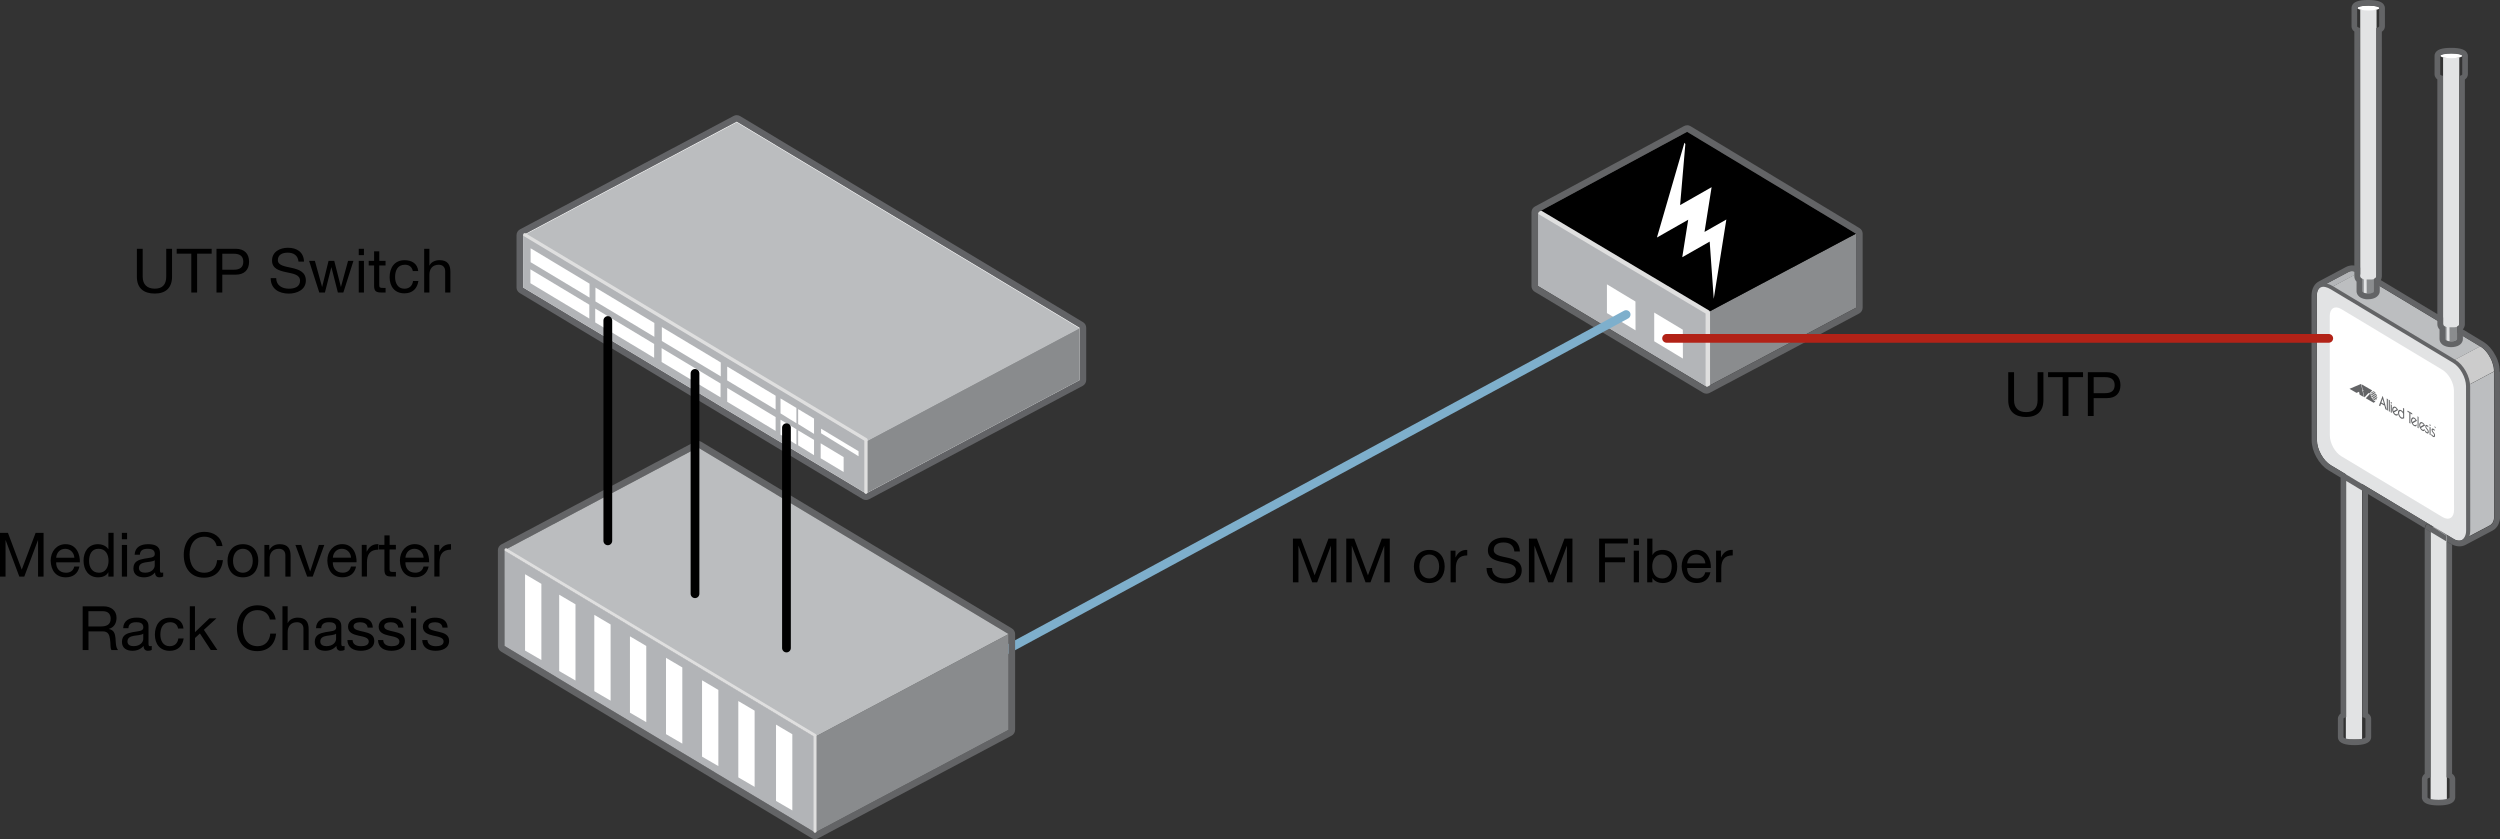 <?xml version="1.0" encoding="UTF-8"?>
<svg xmlns="http://www.w3.org/2000/svg" id="media-converters" class="w-auto h-auto" viewBox="0 0 571.51 191.82">
  <rect x="0" y="0" width="571.51" height="191.82" fill="#333333" stroke="none"/>
  <polygon points="390.11 71.57 390.11 88.49 351.59 65.38 351.59 48.51 390.11 71.57" style="fill:#b3b5b8;"></polygon>
  <polygon points="390.11 71.57 424.29 53.42 424.3 70.34 390.11 88.49 390.11 71.57" style="fill:#8a8c8e;"></polygon>
  <polygon points="351.59 48.51 385.67 30.13 424.29 53.42 390.11 71.57 351.59 48.51"></polygon>
  <path d="m390.41,88.49c-.28,0-.5-.22-.5-.5v-16.31l-38-22.61c-.24-.14-.32-.45-.17-.69.14-.24.45-.32.69-.17l38.25,22.76c.15.09.24.25.24.43v16.6c0,.28-.22.5-.5.5Z" style="fill:#dfdfdf;"></path>
  <path d="m384.72,81.97l-6.56-3.95v-6.57s6.54,3.93,6.54,3.93l.02,6.58Zm-10.85-13.04l-6.52-3.93v6.57s6.54,3.95,6.54,3.95l-.02-6.58Zm11.2-36.3l-6.29,21.67,7.15-4.07-1.36,8.57,6.27-3.57.93,13.08,2.88-18.13-4.99,2.84,1.62-10.23-7.2,4.1,1.2-13.96-.21-.3Z" style="fill:#fff;"></path>
  <path d="m385.67,30.13l38.63,23.3v16.92s-34.18,18.15-34.18,18.15l-38.52-23.1v-16.87l34.08-18.39m0-1.5c-.24,0-.49.06-.71.18l-34.08,18.39c-.49.26-.79.77-.79,1.32v16.87c0,.53.28,1.02.73,1.29l38.52,23.1c.24.14.5.21.77.21.24,0,.48-.06.7-.18l34.19-18.15c.49-.26.8-.77.8-1.33v-16.92c0-.53-.28-1.01-.73-1.28l-38.63-23.3c-.24-.14-.51-.22-.77-.22h0Z" style="fill:#636466;"></path>
  <path d="m217.46,156.4c-.36,0-.7-.19-.88-.52-.26-.49-.08-1.09.4-1.36l154.28-83.49c.49-.26,1.09-.08,1.36.4.26.49.08,1.09-.4,1.36l-154.28,83.49c-.15.08-.31.12-.47.12Z" style="fill:#7eafcc;"></path>
  <path d="m159.56,102.29l71,42.66v21.89s-44.23,23.48-44.23,23.48l-71-42.66v-21.89s44.23-23.48,44.23-23.48m0-1.5c-.24,0-.48.06-.7.18l-44.24,23.48c-.49.26-.8.77-.8,1.33v21.89c0,.53.28,1.01.73,1.29l71,42.66c.24.14.5.21.77.21.24,0,.48-.06.7-.18l44.24-23.48c.49-.26.8-.77.8-1.33v-21.89c0-.53-.28-1.01-.74-1.29l-71-42.66c-.24-.14-.5-.21-.77-.21h0Z" style="fill:#636466;"></path>
  <polygon points="186.32 168.43 230.56 144.95 230.56 166.84 186.33 190.32 186.32 168.43" style="fill:#898b8d;"></polygon>
  <polygon points="115.32 125.77 159.56 102.29 230.56 144.95 186.32 168.43 115.32 125.77" style="fill:#bbbdbf;"></polygon>
  <polygon points="186.32 168.43 186.33 190.32 115.33 147.66 115.32 125.77 186.32 168.43" style="fill:#b2b4b7;"></polygon>
  <path d="m155.98,170l-3.73-2.17v-17.45l3.73,2.2v17.42Zm8.24-12.28l-3.73-2.2v17.45l3.73,2.17v-17.42Zm8.29,4.74l-3.73-2.2v17.45l3.73,2.17v-17.42Zm8.62,5.39l-3.73-2.2v17.45l3.73,2.17v-17.42Zm-57.37-34.38l-3.73-2.2v17.45l3.73,2.17v-17.42Zm7.8,4.68l-3.73-2.2v17.45l3.73,2.17v-17.42Zm8.03,4.61l-3.73-2.2v17.45l3.73,2.17v-17.42Zm8.15,4.91l-3.73-2.2v17.45l3.73,2.17v-17.42Z" style="fill:#fff;"></path>
  <path d="m186.32,190.38c-.19,0-.34-.15-.34-.34v-21.72l-70.48-42.35c-.16-.1-.21-.3-.12-.47.1-.16.31-.21.47-.12l70.64,42.45c.1.06.17.17.17.29v21.91c0,.19-.15.34-.34.34Z" style="fill:#dfdfdf;"></path>
  <path d="m561.97,83.54s0,.01.01.02c.19.21.36.43.53.66,0,0,0,0,0,.01.08.12.15.24.23.36.11.17.22.35.31.53.11.21.22.42.31.64,0,0,0,0,0,0,.11.27.21.54.29.81,0,0,0,.01,0,.02.08.27.14.54.18.81,0,0,0,.01,0,.02.04.27.06.54.06.8l6.23-3.31s0-.05,0-.08c0-.05,0-.11,0-.16,0-.05,0-.11-.01-.16,0-.05,0-.11-.02-.16,0-.05-.01-.11-.02-.16,0-.03,0-.05-.01-.08,0,0,0-.01,0-.02,0-.02,0-.05-.01-.07,0-.06-.02-.11-.03-.17-.01-.06-.02-.11-.04-.17-.01-.06-.03-.11-.04-.17-.01-.06-.03-.11-.05-.17,0-.02-.01-.04-.02-.06,0,0,0-.01,0-.02,0-.03-.02-.06-.03-.09-.02-.05-.03-.11-.05-.16-.02-.05-.03-.1-.05-.15-.02-.05-.04-.1-.05-.15-.02-.05-.04-.1-.06-.15-.02-.04-.03-.08-.05-.12,0,0,0,0,0,0,0,0,0-.01,0-.02-.02-.05-.04-.1-.06-.15-.03-.06-.05-.11-.08-.17-.03-.06-.06-.12-.09-.19-.02-.04-.05-.08-.07-.12-.1-.18-.2-.36-.31-.53-.05-.07-.08-.15-.13-.23-.03-.05-.06-.09-.1-.14,0,0,0,0,0-.01,0,0-.01-.02-.02-.02-.04-.05-.08-.11-.12-.16-.04-.05-.07-.1-.11-.14-.04-.05-.08-.09-.11-.14-.04-.05-.08-.09-.12-.14-.02-.02-.04-.04-.05-.06,0,0,0-.01-.01-.02-.02-.02-.04-.04-.06-.06-.04-.05-.09-.09-.13-.14-.05-.05-.09-.09-.14-.14-.05-.04-.09-.09-.14-.13-.04-.04-.08-.07-.12-.11,0,0,0,0,0,0,0,0,0,0-.01-.01-.05-.04-.09-.08-.14-.11-.04-.04-.09-.07-.14-.1-.04-.03-.09-.06-.14-.1-.04-.03-.09-.06-.13-.09-.03-.02-.06-.03-.08-.05l-6.23,3.31c.22.13.43.29.64.46,0,0,0,0,0,0,.2.17.4.36.59.57Z" style="fill:#ccc;"></path>
  <path d="m539,62.39s-.09-.05-.14-.08c-.04-.02-.09-.04-.13-.06-.04-.03-.09-.04-.13-.06-.04-.03-.09-.04-.13-.05-.04-.03-.08-.03-.12-.05-.04-.02-.09-.03-.14-.03-.04-.03-.09-.03-.13-.03-.05-.02-.09-.03-.14-.03-.05,0-.09-.02-.15-.02-.05,0-.1,0-.15,0-.05,0-.11,0-.16,0l-.18.03c-.05,0-.09.02-.13.03-.03,0-.07.02-.1.03,0,0-.03,0-.03.02-.06.02-.12.04-.18.08l-6.13,3.26-.1.05c.06-.03.12-.06.18-.08.04-.02.09-.03.14-.04.03-.02.08-.03.13-.03.06-.02.12-.03.18-.03h0c.05,0,.1,0,.15,0,.07,0,.14,0,.21.02.03,0,.06,0,.09.02.04,0,.09,0,.14.03.04,0,.09.02.13.03.04.02.09.03.14.04.04.02.09.03.13.05.04,0,.09.03.13.05.04.02.08.03.12.06,0,0,.02,0,.03.02.07.03.14.06.21.11t.02,0s.03.02.05.03l6.23-3.31s-.03-.02-.04-.03Z" style="fill:#b3b5b8;"></path>
  <path d="m532.81,65.72l6.23-3.31,27.93,16.78-6.23,3.31-27.93-16.78Zm37.34,19.21l-6.23,3.31.03,32.98c0,.27-.03.52-.07.75v.02c-.05.22-.11.43-.2.61t0,0c-.07.15-.15.27-.26.39-.03.04-.06.09-.09.12-.11.11-.24.21-.38.29l6.23-3.31c.14-.07.27-.18.38-.29.03-.03.07-.08.09-.12.04-.05.09-.09.13-.15.05-.07.09-.15.13-.22v-.02s0,0,0,0c.03-.05.05-.11.07-.16.03-.06.04-.12.06-.18.02-.05.03-.11.04-.17,0-.03.02-.06.03-.09v-.02s0-.03,0-.04c0-.05.02-.1.03-.16,0-.05.02-.1.02-.15,0-.05,0-.1,0-.15,0-.05,0-.1,0-.16v-.08l-.03-32.98Z" style="fill:#bcbec0;"></path>
  <path d="m542.76,62.38v4.19s0,.03,0,.04c-.05.29-.63.52-1.35.52s-1.3-.23-1.35-.52c0-.02,0-.03,0-.04v-4.19h2.71Zm16.23,10.91v4.19s0,.03,0,.04c.05.29.64.52,1.35.52s1.3-.23,1.35-.52c0-.02,0-.03,0-.04v-4.19h-2.71Z" style="fill:#8a8c8e;"></path>
  <path d="m541.03,63.87v-.89c-.31-.05-.51-.12-.67-.23v4.17c.21.14.38.15.68.21l-.02-3.26Zm-1.47-61.68v60.96c0,.3.27.56.67.68.04,0,.09.03.14.03.08.02.17.03.27.03h1.57c.59,0,1.08-.32,1.08-.73V2.19h-3.71Zm20.41,72.6v-.89c-.31-.05-.51-.12-.68-.23v4.17c.22.14.39.15.69.2l-.02-3.25Zm-1.47-61.68v60.96c0,.3.27.56.67.68.04,0,.09.02.13.03.09.02.17.03.27.03h1.56c.59,0,1.07-.32,1.07-.73V13.1h-3.7Z" style="fill:#e2e3e4;"></path>
  <path d="m563.94,121.22c0,2.11-1.42,2.98-3.17,1.92l-1.41-.85v60.71h-3.71v-61.85c0-.32.28-.58.68-.69l-16.35-9.83v58.42s-3.71,0-3.71,0v-60.64l-3.42-2.05c-1.75-1.05-3.18-3.63-3.18-5.74l-.03-32.98c0-2.11,1.42-2.97,3.18-1.92l27.93,16.78c1.75,1.06,3.17,3.63,3.17,5.74l.03,32.98Z" style="fill:#e2e3e4;"></path>
  <path d="m558.35,84.55c1.45.87,2.63,3,2.63,4.75l.02,27.31c0,1.75-1.18,2.46-2.63,1.59l-23.13-13.9c-1.45-.87-2.63-3-2.63-4.75l-.02-27.31c0-1.75,1.18-2.46,2.63-1.59l23.13,13.9ZM541.45,1.28c-1.39,0-2.52.25-2.52.56s1.13.56,2.52.56,2.52-.25,2.52-.56-1.13-.56-2.52-.56Zm18.94,10.91c-1.39,0-2.52.25-2.52.56s1.13.56,2.52.56,2.52-.25,2.52-.56-1.13-.56-2.52-.56Z" style="fill:#fff;"></path>
  <path d="m541.92,163.75c-.13-.3-.34-.52-.58-.68v-51.41l-1.28-.81v53.08c.39.09.65.21.69.34,0,.02,0,.03,0,.04v4.19h0c-.03.3-1.15.55-2.51.55s-2.48-.25-2.51-.55h0v-4.19s0-.03,0-.04c.04-.13.27-.24.63-.33v-53.97s0-1.45,0-1.45l-1.28-.81v55.41c-.21.15-.39.36-.51.64-.09.18-.12.37-.12.56v4.19c0,.19.04.37.11.53.35.87,1.57,1.3,3.69,1.3s3.45-.46,3.74-1.41c.04-.13.07-.27.07-.42v-4.19c0-.2-.04-.38-.12-.56Zm-2.18-75.96l-2.59,1.09,1.59.92.6-.26.13.68.91.52-.63-2.94Zm.17.09l.25,1.2.22.13-.15.16.31,1.46.93-1,.19.11.64-.68-2.39-1.38Zm2.32,3.16c-.22-.38-.34-.8-.29-1.13l-1.04,1.12,1.8,1.03.33-.37c-.26.03-.56-.27-.8-.66Zm.54-1.5c-.15-.09-.29-.1-.4-.05l.8.46c-.12-.18-.26-.32-.4-.41Zm-.42,1.42c.12.2.27.35.42.44.16.09.31.1.42.04l-.84-.49Zm-.21-.55c.02.09.04.16.07.25l1.13.65s.05-.1.07-.16l-1.27-.74Zm1.3.34l-1.34-.78v.2l1.35.78v-.09s0-.07,0-.1Zm-.11-.49l-1.11-.65c-.03.05-.06.1-.08.16l1.27.73c-.02-.08-.04-.16-.08-.24Zm2.29,3.41c-.03-.05-.04-.09-.07-.18l-.84-2.96-.79,2.09s-.03.04-.04.05l.29.17s-.02-.05-.02-.08c0,0,0-.03.02-.07l.17-.46.15.09.19.1.47.27.17.66c0,.05.03.09.03.1,0,.03-.02.03-.03.04l.3.17Zm-.95-1.49l-.2-.12-.08-.04.32-.9.34,1.28-.39-.22Zm.97,1.5l.27.16s-.04-.1-.04-.17v-2.42s-.23-.13-.23-.13c.03.05.04.12.04.19v2.15c0,.14,0,.22-.04.22Zm.73.42s-.05-.09-.05-.17v-2.42s-.23-.13-.23-.13c.04.05.04.12.04.19v2.15c0,.14,0,.22-.03.23l.27.15Zm.45.27s-.05-.1-.05-.18v-1.62s-.23-.13-.23-.13c.04.05.04.12.04.19v1.34c0,.15,0,.23-.04.23l.28.16Zm-.15-2.45c-.06-.04-.11,0-.11.09,0,.09.05.19.12.22.06.04.11,0,.11-.09,0-.09-.05-.19-.12-.22Zm9.02,7.56s-.04-.09-.05-.17v-1.62l-.23-.13c.04.05.04.11.04.18v1.35c0,.14,0,.22-.03.23l.27.15Zm-.15-2.45c-.07-.03-.12,0-.12.09,0,.09.06.2.12.23.06.03.12,0,.12-.09,0-.09-.06-.19-.12-.23Zm-5.94-1.52v-2.11s-.24-.13-.24-.13c.03.06.04.1.04.15v.88s0,0,0,0c-.1-.27-.26-.41-.44-.51-.38-.22-.72-.03-.72.51s.31,1.13.7,1.36c.23.13.34.04.52,0,.05-.02.1-.03.15-.02-.02-.03-.02-.08-.03-.14Zm-.19-.11c-.09.02-.22.15-.46,0-.27-.16-.51-.61-.51-.98s.2-.59.49-.42c.26.15.35.3.49.56v.83Zm1-1.52v.32s.06-.03.12,0l.29.17v2.2c0,.05,0,.09-.02.11l.26.15s-.03-.09-.03-.14v-2.2l.29.17c.05.03.09.06.12.14v-.32l-1.03-.59Zm2.53,4.03s-.05-.1-.05-.17v-2.42s-.23-.13-.23-.13c.03.05.04.11.04.18v2.16c0,.14,0,.22-.04.22l.28.16Zm1.72-.36c0-.17.09-.17.21-.11.09.05.17.15.24.27v-.37s-.04,0-.06,0c-.04-.02-.13-.1-.21-.15-.21-.12-.37-.03-.37.26,0,.63.56.71.56,1.21,0,.22-.13.2-.27.12-.13-.08-.25-.23-.34-.41v.43s.03,0,.04,0h.02s.06.06.12.1c.05.05.12.11.21.16.23.13.41,0,.41-.31,0-.67-.56-.79-.57-1.19Zm1.45.83c0-.17.09-.17.21-.1.09.04.17.15.23.26v-.37s-.03,0-.05,0c-.05-.03-.13-.11-.21-.15-.21-.12-.37-.03-.37.26,0,.63.56.72.56,1.22,0,.21-.14.19-.27.11-.12-.08-.25-.23-.33-.41v.44h0s.03-.03.05-.02c.03.02.06.06.11.1.05.05.13.11.22.16.22.14.4,0,.4-.31,0-.66-.56-.79-.56-1.19Zm-8.13-3.7c-.22.13-.5-.03-.71-.39l.97-.57s-.05-.04-.08-.09c-.21-.45-.64-.82-.97-.62-.32.17-.37.71-.11,1.29.27.57.7.82,1,.64.02,0,.03-.02.05-.03v-.36c-.04.06-.1.1-.16.14Zm-.67-1.44c.2-.12.44,0,.65.32l-.8.47c-.1-.38-.05-.67.15-.79Zm4.26,3.52l.97-.57s-.05-.04-.08-.09c-.21-.45-.65-.82-.97-.62-.31.18-.37.71-.1,1.29.26.57.7.82,1,.64.02,0,.03-.02.04-.03v-.36c-.04.06-.1.09-.16.14-.21.13-.5-.03-.7-.39Zm.04-1.04c.2-.11.44,0,.64.32l-.8.47c-.09-.38-.04-.67.16-.79Zm1.81,2.11l.97-.56s-.05-.05-.07-.09c-.21-.46-.65-.82-.97-.63-.31.18-.37.72-.1,1.29.26.58.7.82,1,.64,0,0,.03-.02.04-.03v-.36c-.04.06-.1.1-.16.14-.21.13-.5-.03-.7-.39Zm.04-1.04c.2-.11.44,0,.64.32l-.8.47c-.09-.38-.04-.67.16-.79Zm3.07.65v.03l.05.03v.23l.03.02v-.23l.06.03v-.03l-.14-.09Zm.32.2l-.03-.02-.03.1s-.02.05-.02.08c0-.03-.02-.06-.03-.1l-.03-.14-.03-.02v.25s0,0,0,0v-.1s0-.11,0-.11c0,.03.02.07.03.11l.03.14h.03s.03-.09.03-.09c0-.03.02-.06.03-.09v.23s.03,0,.03,0l-.02-.26Zm.37-25.81l-12.94-7.78-.25-.15-.44-.27-.4-.25h0c-.08.15-.24.27-.44.35v.88l.2.12.44.27.64.38,13.2,7.94,1.28.77v-1.5l-1.28-.77Zm-17.49,15.95l-2.59,1.09,1.59.92.6-.26.13.68.91.52-.63-2.94Zm.17.09l.25,1.2.22.13-.15.16.31,1.46.93-1,.19.11.64-.68-2.39-1.38Zm2.32,3.16c-.22-.38-.34-.8-.29-1.13l-1.04,1.12,1.8,1.03.33-.37c-.26.03-.56-.27-.8-.66Zm.54-1.5c-.15-.09-.29-.1-.4-.05l.8.46c-.12-.18-.26-.32-.4-.41Zm-.42,1.42c.12.2.27.35.42.44.16.09.31.1.42.04l-.84-.49Zm-.21-.55c.02.09.04.16.07.25l1.13.65s.05-.1.07-.16l-1.27-.74Zm1.19-.15l-1.11-.65c-.03.05-.06.1-.08.16l1.27.73c-.02-.08-.04-.16-.08-.24Zm.11.49l-1.34-.78v.2l1.35.78v-.09s0-.07,0-.1Zm-.05-25.75l-.44-.27-.2-.12v1.98c-.05.29-.63.52-1.35.52-.11,0-.21,0-.3-.02h-.06l-.18-.03c-.11-.02-.21-.03-.29-.07-.03,0-.06-.03-.09-.04-.02,0-.03,0-.04-.02,0,0,0,0-.02,0-.03,0-.04-.02-.06-.03-.17-.09-.28-.19-.31-.31v-2.86s-.08-.03-.11-.05c-.06-.03-.13-.08-.18-.12-.09-.09-.16-.19-.19-.29,0-.03-.02-.07-.02-.1v-1.97s-.09-.05-.13-.07c-.03,0-.05-.02-.07-.03-.05-.03-.1-.05-.15-.08-.08-.03-.15-.06-.22-.09-.04-.03-.09-.03-.11-.04-.08-.03-.16-.06-.22-.08-.09-.03-.18-.05-.27-.07-.03,0-.08-.02-.11-.02v2.43c0,.44.18.87.5,1.21v2.17c0,.09,0,.21.04.35.08.34.32.86,1.08,1.21.32.15.6.21.84.25l.09.02c.08,0,.15.02.22.02h.03c.12,0,.22,0,.33,0,1.38,0,2.39-.58,2.6-1.5.03-.15.03-.27.03-.35v-1.16l-.64-.38Zm2.23,28.67c-.03-.05-.04-.09-.07-.18l-.84-2.96-.79,2.09s-.03.04-.04.05l.29.17s-.02-.05-.02-.08c0,0,0-.03.02-.07l.17-.46.15.09.19.1.47.27.17.66c0,.05.03.09.03.1,0,.03-.02.03-.03.04l.3.17Zm-.95-1.49l-.2-.12-.08-.04.32-.9.34,1.28-.39-.22Zm.97,1.5l.27.16s-.04-.1-.04-.17v-2.42s-.23-.13-.23-.13c.03.05.04.12.04.19v2.15c0,.14,0,.22-.04.22Zm.73.42s-.05-.09-.05-.17v-2.42s-.23-.13-.23-.13c.04.05.04.12.04.19v2.15c0,.14,0,.22-.03.23l.27.15Zm.3-2.18c-.06-.04-.11,0-.11.09,0,.09.05.19.12.22.06.04.11,0,.11-.09,0-.09-.05-.19-.12-.22Zm.15,2.45s-.05-.1-.05-.18v-1.62s-.23-.13-.23-.13c.04.05.04.12.04.19v1.34c0,.15,0,.23-.04.23l.28.16Zm1.15.31c-.22.13-.5-.03-.71-.39l.97-.57s-.05-.04-.08-.09c-.21-.45-.64-.82-.97-.62-.32.17-.37.71-.11,1.29.27.57.7.82,1,.64.02,0,.03-.02.05-.03v-.36c-.04.06-.1.1-.16.14Zm-.67-1.44c.2-.12.44,0,.65.32l-.8.47c-.1-.38-.05-.67.15-.79Zm2.29,2.27v-2.11s-.24-.13-.24-.13c.03.06.04.1.04.15v.88s0,0,0,0c-.1-.27-.26-.41-.44-.51-.38-.22-.72-.03-.72.51s.31,1.13.7,1.36c.23.13.34.04.52,0,.05-.02.1-.03.15-.02-.02-.03-.02-.08-.03-.14Zm-.19-.11c-.09.02-.22.15-.46,0-.27-.16-.51-.61-.51-.98s.2-.59.49-.42c.26.15.35.3.49.56v.83Zm1-1.52v.32s.06-.03.12,0l.29.17v2.2c0,.05,0,.09-.02.11l.26.15s-.03-.09-.03-.14v-2.2l.29.17c.05.03.09.06.12.14v-.32l-1.03-.59Zm1.15,2.88l.97-.57s-.05-.04-.08-.09c-.21-.45-.65-.82-.97-.62-.31.18-.37.71-.1,1.29.26.57.7.82,1,.64.02,0,.03-.02.04-.03v-.36c-.04.06-.1.09-.16.14-.21.13-.5-.03-.7-.39Zm.04-1.04c.2-.11.44,0,.64.32l-.8.47c-.09-.38-.04-.67.16-.79Zm1.33,2.19s-.05-.1-.05-.17v-2.42s-.23-.13-.23-.13c.03.05.04.11.04.18v2.16c0,.14,0,.22-.04.22l.28.16Zm.48-.08l.97-.56s-.05-.05-.07-.09c-.21-.46-.65-.82-.97-.63-.31.18-.37.72-.1,1.29.26.58.7.82,1,.64,0,0,.03-.02.04-.03v-.36c-.04.06-.1.1-.16.14-.21.13-.5-.03-.7-.39Zm.04-1.04c.2-.11.44,0,.64.32l-.8.47c-.09-.38-.04-.67.16-.79Zm1.2.76c0-.17.09-.17.21-.11.09.05.17.15.24.27v-.37s-.04,0-.06,0c-.04-.02-.13-.1-.21-.15-.21-.12-.37-.03-.37.26,0,.63.56.71.56,1.21,0,.22-.13.2-.27.12-.13-.08-.25-.23-.34-.41v.43s.03,0,.04,0h.02s.06.06.12.1c.05.05.12.11.21.16.23.13.41,0,.41-.31,0-.67-.56-.79-.57-1.19Zm.88-.51c-.07-.03-.12,0-.12.09,0,.09.06.2.12.23.06.03.12,0,.12-.09,0-.09-.06-.19-.12-.23Zm.15,2.45s-.04-.09-.05-.17v-1.62l-.23-.13c.04.05.04.11.04.18v1.35c0,.14,0,.22-.03.23l.27.15Zm.42-1.1c0-.17.09-.17.21-.1.09.04.17.15.23.26v-.37s-.03,0-.05,0c-.05-.03-.13-.11-.21-.15-.21-.12-.37-.03-.37.26,0,.63.56.72.56,1.22,0,.21-.14.19-.27.11-.12-.08-.25-.23-.33-.41v.44h0s.03-.03.05-.02c.03.02.06.06.11.1.05.05.13.11.22.16.22.14.4,0,.4-.31,0-.66-.56-.79-.56-1.19Zm.43-.94v.03l.05.03v.23l.03.02v-.23l.06.03v-.03l-.14-.09Zm.32.2l-.03-.02-.03.1s-.02.05-.02.08c0-.03-.02-.06-.03-.1l-.03-.14-.03-.02v.25s0,0,0,0v-.1s0-.11,0-.11c0,.03.02.07.03.11l.03.14h.03s.03-.09.03-.09c0-.03.02-.06.03-.09v.23s.03,0,.03,0l-.02-.26Zm-.15.06v-.11s.02.07.03.11l.03.14h.03s.03-.09.03-.09c0-.03.02-.06.03-.09v.23s.03,0,.03,0l-.02-.26-.03-.02-.03.1s-.02.05-.02.08c0-.03-.02-.06-.03-.1l-.03-.14-.03-.02v.25s0,0,0,0v-.1Zm-.13.03l.03.02v-.23l.06.03v-.03l-.14-.09v.03l.05.03v.23Zm-.65,1.88s.06.06.11.1c.05.05.13.11.22.16.22.14.4,0,.4-.31,0-.66-.56-.79-.56-1.19,0-.17.09-.17.21-.1.09.04.17.15.23.26v-.37s-.03,0-.05,0c-.05-.03-.13-.11-.21-.15-.21-.12-.37-.03-.37.26,0,.63.56.72.56,1.22,0,.21-.14.19-.27.11-.12-.08-.25-.23-.33-.41v.44h0s.03-.03.05-.02Zm-.48-.51c0,.14,0,.22-.04.23l.27.15s-.04-.09-.05-.17v-1.62l-.23-.13c.04.05.04.11.04.18v1.35Zm.21-1.83c0-.09-.06-.19-.12-.23-.07-.03-.12,0-.12.09,0,.09.06.2.12.23.06.03.12,0,.12-.09Zm-.89,1.51c-.13-.08-.25-.23-.34-.41v.43s.03,0,.04,0h.02s.06.06.12.1c.05.05.12.11.21.16.23.13.41,0,.41-.31,0-.67-.56-.79-.57-1.19,0-.17.09-.17.21-.11.09.05.17.15.24.27v-.37s-.04,0-.06,0c-.04-.02-.13-.1-.21-.15-.21-.12-.37-.03-.37.26,0,.63.56.71.56,1.21,0,.22-.13.2-.27.12Zm-.53-.3s.03-.02.04-.03v-.36c-.04.06-.1.1-.16.14-.21.13-.5-.03-.7-.39l.97-.56s-.05-.05-.07-.09c-.21-.46-.65-.82-.97-.63-.31.18-.37.72-.1,1.29.26.58.7.82,1,.64Zm-.78-1.68c.2-.11.44,0,.64.32l-.8.47c-.09-.38-.04-.67.16-.79Zm-.52,1.12s-.05-.1-.05-.17v-2.42s-.23-.13-.23-.13c.03.05.04.11.04.18v2.16c0,.14,0,.22-.04.22l.28.16Zm-1.56-1.15c.26.57.7.82,1,.64.02,0,.03-.02.04-.03v-.36c-.04.06-.1.09-.16.14-.21.13-.5-.03-.7-.39l.97-.57s-.05-.04-.08-.09c-.21-.45-.65-.82-.97-.62-.31.18-.37.71-.1,1.29Zm.22-1.04c.2-.11.44,0,.64.32l-.8.47c-.09-.38-.04-.67.16-.79Zm-1.08-1.53l.29.17v2.2c0,.05,0,.09-.02.11l.26.15s-.03-.09-.03-.14v-2.2l.29.17c.05.03.09.06.12.14v-.32l-1.03-.59v.32s.06-.03.12,0Zm-1.58,1.47c.23.13.34.04.52,0,.05-.02.1-.03.15-.02-.02-.03-.02-.08-.03-.14v-2.11s-.24-.13-.24-.13c.03.06.04.1.04.15v.88s0,0,0,0c-.1-.27-.26-.41-.44-.51-.38-.22-.72-.03-.72.51s.31,1.13.7,1.36Zm-.03-1.65c.26.15.35.3.49.56v.83c-.09.02-.22.15-.46,0-.27-.16-.51-.61-.51-.98s.2-.59.49-.42Zm-.84.92s.03-.02.05-.03v-.36c-.04.06-.1.1-.16.14-.22.13-.5-.03-.71-.39l.97-.57s-.05-.04-.08-.09c-.21-.45-.64-.82-.97-.62-.32.17-.37.71-.11,1.29.27.57.7.82,1,.64Zm-.78-1.68c.2-.12.44,0,.65.32l-.8.47c-.1-.38-.05-.67.15-.79Zm-.49,1.13s-.05-.1-.05-.18v-1.62s-.23-.13-.23-.13c.04.05.04.12.04.19v1.34c0,.15,0,.23-.04.23l.28.16Zm-.03-2.22c0-.09-.05-.19-.12-.22-.06-.04-.11,0-.11.09,0,.09.05.19.12.22.06.04.11,0,.11-.09Zm-.65,1.57c0,.14,0,.22-.04.23l.27.15s-.05-.09-.05-.17v-2.42s-.23-.13-.23-.13c.04.05.04.12.04.19v2.15Zm-.5-.03l.27.16s-.04-.1-.04-.17v-2.42s-.23-.13-.23-.13c.03.05.04.12.04.19v2.15c0,.14,0,.22-.04.22Zm-1.49-.92s0-.03.02-.07l.17-.46.15.09.19.1.47.27.17.66c0,.05.03.09.03.1,0,.03-.02.03-.03.04l.3.17c-.03-.05-.04-.09-.07-.18l-.84-2.96-.79,2.09s-.03.04-.04.05l.29.17s-.02-.05-.02-.08Zm.56-1.64l.34,1.28-.39-.22-.2-.12-.08-.04.32-.9Zm-2.63-.96l1.35.78v-.09s0-.07,0-.1l-1.34-.78v.2Zm.04-.39l1.27.73c-.02-.08-.04-.16-.08-.24l-1.11-.65c-.03.05-.06.1-.08.16Zm1.27,1.37l-1.27-.74c.02.09.04.16.07.25l1.13.65s.05-.1.07-.16Zm-1.05-.19c.12.2.27.35.42.44.16.09.31.1.42.04l-.84-.49Zm.42-1.42c-.15-.09-.29-.1-.4-.05l.8.46c-.12-.18-.26-.32-.4-.41Zm-1.87,1.49l1.8,1.03.33-.37c-.26.03-.56-.27-.8-.66-.22-.38-.34-.8-.29-1.13l-1.04,1.12Zm-.51-1.83l-.15.16.31,1.46.93-1,.19.11.64-.68-2.39-1.38.25,1.2.22.13Zm-1.04.32l.13.68.91.52-.63-2.94-2.59,1.09,1.59.92.6-.26Zm5.82-88.15c-.3-.93-1.52-1.39-3.73-1.39s-3.38.43-3.71,1.33c-.06.15-.1.32-.1.5v4.19c0,.2.04.38.12.56.12.28.32.49.53.64v53.54s0,2.43,0,2.43c0,.44.18.87.5,1.21v2.17c0,.09,0,.21.04.35.08.34.32.86,1.08,1.21.32.15.6.21.84.25l.09.02c.08,0,.15.02.22.02h.03c.12,0,.22,0,.33,0,1.38,0,2.39-.58,2.6-1.5.03-.15.03-.27.03-.35v-2.16c.1-.11.19-.22.27-.35.16-.27.25-.56.25-.87V7.26c.23-.16.45-.38.58-.68.08-.18.12-.37.12-.56V1.82c0-.15-.03-.3-.08-.44Zm-2.42,65.23c-.05.29-.63.52-1.35.52-.11,0-.21,0-.3-.02h-.06l-.18-.03c-.11-.02-.21-.03-.29-.07-.03,0-.06-.03-.09-.04-.02,0-.03,0-.04-.02,0,0,0,0-.02,0-.03,0-.04-.02-.06-.03-.17-.09-.28-.19-.31-.31v-2.86s-.08-.03-.11-.05c-.06-.03-.13-.08-.18-.12-.09-.09-.16-.19-.19-.29,0-.03-.02-.07-.02-.1V6.39c-.2-.05-.36-.11-.47-.18-.09-.04-.14-.1-.15-.15-.02-.02-.02-.03-.02-.04V1.82h.02c.03-.3,1.14-.54,2.51-.54s2.48.24,2.51.54h0v4.19s0,.03-.02.04c0,.03-.03.06-.06.09-.03.03-.07.06-.11.08-.04.03-.1.05-.16.08-.07.03-.14.04-.21.07-.04,0-.09.03-.14.03v56.79c0,.05,0,.09-.03.14,0,.03-.02.05-.03.07h0s0,0,0,0c-.08.15-.24.27-.44.35v2.86Zm21.39-54.29c-.3-.94-1.52-1.39-3.73-1.39s-3.37.44-3.7,1.33c-.07.15-.1.32-.1.5v4.19c0,.2.04.38.12.56.12.28.31.49.52.64v53.7s0,2.27,0,2.27c0,.45.18.87.5,1.21v2.17c0,.08,0,.2.04.35.08.33.32.86,1.08,1.2.32.16.6.21.85.25l.09.02c.07,0,.15.02.22.02h.03c.11,0,.22.02.32.02,1.39,0,2.39-.59,2.6-1.51.03-.15.04-.27.04-.34v-2.16s0,0,.02-.02c.32-.34.5-.76.5-1.21V18.19c.23-.16.44-.38.57-.68.08-.17.12-.36.12-.56v-4.19c0-.15-.03-.31-.08-.44Zm-2.41,65.18s0,.03,0,.04c-.05.29-.63.52-1.35.52-.12,0-.24,0-.35-.03h0c-.06,0-.11,0-.15-.02-.07,0-.13-.02-.18-.03-.03,0-.05,0-.07-.02-.06-.02-.11-.03-.16-.06-.02,0-.03-.02-.05-.03-.03,0-.05-.03-.08-.03-.03-.02-.05-.03-.07-.03-.04-.03-.08-.06-.11-.09-.07-.06-.1-.13-.12-.19,0-.02,0-.03,0-.04v-2.82c-.08-.03-.14-.07-.2-.1-.11-.08-.2-.16-.25-.26-.02-.03-.03-.07-.03-.1,0-.03-.02-.07-.02-.1V17.33s0,0,0,0c-.04,0-.09-.03-.13-.03-.05-.02-.1-.03-.15-.04-.09-.03-.15-.06-.21-.09-.09-.05-.14-.1-.15-.15,0-.02,0-.03,0-.04v-4.19h0s0-.03.02-.06c0-.02.03-.03.04-.05s.04-.03.07-.05c.03-.02.05-.03.09-.05.03-.02.07-.03.11-.05.09-.03.19-.07.3-.09h.03s.07-.02.1-.03c.46-.1,1.08-.16,1.76-.16s1.31.06,1.76.16c.03,0,.08.02.11.03h.02c.09.03.16.04.23.07.07.03.13.05.18.08.03.02.06.03.09.05.03.02.05.03.07.05.02.02.03.03.04.05,0,.03.02.04.02.06h0v4.19s0,.03,0,.04c0,.03-.03.06-.07.09-.04.03-.1.07-.18.11-.03.02-.07.03-.11.04-.09.03-.21.07-.32.09v56.78c0,.05,0,.09-.03.14-.03.07-.06.14-.12.19-.04.05-.1.09-.16.14-.03,0-.04.03-.07.04h0s-.02,0-.02,0c-.03.02-.08.03-.11.05v2.82Zm-.53,100.04c-.13-.31-.35-.52-.58-.68v-52.35c-.15-.08-.31-.15-.46-.25l-.82-.5v53.95c.38.09.64.21.68.34.02.02.02.03.02.04v4.19h0c-.03.31-1.15.55-2.51.55s-2.48-.24-2.51-.55h-.02v-4.19s0-.03.02-.04c.03-.12.27-.24.63-.32v-56.19s-1.27-.76-1.27-.76c-.02.04-.02.09-.02.15v55.97c-.21.15-.4.36-.52.64-.08.17-.12.36-.12.56v4.19c0,.2.04.38.12.54.35.86,1.56,1.29,3.69,1.29s3.45-.46,3.73-1.41c.05-.13.08-.27.08-.42v-4.19c0-.2-.04-.38-.12-.56Zm.15-54.12s-.03,0-.03,0c.02.02.03.02.06.03,0,0-.02,0-.03-.02Zm1.34.11c-.05.02-.1.03-.16.04h0s0,0-.02,0c-.03,0-.05,0-.07,0-.08,0-.15.02-.23.02-.26,0-.55-.05-.84-.17.03.03.08.04.12.06.08.03.15.06.22.09.09.03.18.05.27.05.15.03.3.03.44,0,.09,0,.17-.03.25-.07.03-.02.06-.03.09-.03-.03,0-.04,0-.07,0Zm.07-.02h0s0,0,.02,0h-.02Zm-1.41-.09s-.03,0-.03,0c.02.02.03.02.06.03,0,0-.02,0-.03-.02Zm1.34.11c-.05.02-.1.03-.16.04h0s0,0-.02,0c-.03,0-.05,0-.07,0-.08,0-.15.02-.23.02-.26,0-.55-.05-.84-.17.03.03.08.04.12.06.08.03.15.06.22.09.09.03.18.05.27.05.15.03.3.03.44,0,.09,0,.17-.03.25-.07.03-.02.06-.03.09-.03-.03,0-.04,0-.07,0Zm.07-.02h0s0,0,.02,0h-.02Zm-1.41-.09s-.03,0-.03,0c.02.02.03.02.06.03,0,0-.02,0-.03-.02Zm1.41.09s-.04,0-.07.02c-.05.02-.1.03-.16.04t-.02,0s-.05,0-.07,0c-.08,0-.15.02-.23.02-.26,0-.55-.05-.84-.17.03.03.08.04.12.06.08.03.15.06.22.09.09.03.18.05.27.05.15.03.3.03.44,0,.09,0,.17-.03.25-.07.03-.02.06-.03.09-.03,0,0,0,0,.02,0h-.02Zm-1.41-.09s-.03,0-.03,0c.02.02.03.02.06.03,0,0-.02,0-.03-.02Zm1.34.11c-.05.02-.1.03-.16.04t-.02,0s-.05,0-.07,0c-.08,0-.15.02-.23.02-.26,0-.55-.05-.84-.17.03.03.08.04.12.06.08.03.15.06.22.09.03,0,.05,0,.07,0,.07.02.14.03.2.04.15.02.3,0,.44,0,.09,0,.17-.03.25-.07.03-.02.06-.03.09-.03h0s-.04,0-.07,0Zm-3.36-1.07v1.31l-3.71-2.22-1.27-.76c.03-.4.2-.76.48-1.07l1.15.71s.09-.04.14-.06l3.22,2.1Zm12.15-37.5v-.08c0-.07,0-.13,0-.19,0-.03,0-.09,0-.15,0-.06,0-.1,0-.16,0-.06-.02-.11-.02-.16,0-.08-.02-.14-.03-.2,0-.02,0-.03,0-.05,0,0,0-.03,0-.03,0-.03,0-.05,0-.09,0-.04-.02-.09-.03-.14-.02-.08-.03-.12-.03-.17,0-.06-.03-.13-.04-.19s-.03-.1-.04-.15v-.02c-.02-.07-.03-.13-.05-.19,0-.03-.02-.06-.03-.09,0-.03-.02-.06-.03-.09l-.04-.13-.06-.18c-.02-.07-.04-.13-.06-.19-.03-.06-.05-.11-.07-.17-.02-.03-.03-.06-.04-.09,0-.03-.02-.05-.03-.08l-.03-.09c-.02-.06-.04-.1-.07-.15-.03-.07-.06-.12-.09-.17,0-.03-.03-.06-.04-.09-.03-.05-.06-.12-.09-.17l-.06-.1c-.1-.19-.21-.38-.33-.57l-.03-.06c-.03-.06-.07-.11-.1-.17-.04-.06-.08-.11-.11-.16-.02-.03-.03-.04-.05-.07l-.08-.1s-.07-.1-.1-.14l-.03-.04c-.04-.05-.08-.1-.13-.15l-.05-.07c-.05-.06-.08-.09-.11-.13-.03-.04-.07-.09-.11-.13-.03-.04-.08-.09-.11-.11-.03-.04-.07-.08-.11-.12-.04-.05-.09-.1-.15-.15l-.15-.15s-.07-.07-.1-.09l-.09-.08s-.03-.03-.05-.04l-.06-.04-.08-.07s-.08-.06-.12-.09c-.06-.05-.15-.12-.26-.19-.06-.04-.11-.08-.17-.11,0,0-.03-.02-.04-.03-.02,0-.03-.02-.04-.03l-4.65-2.8-1.12-.64-.02.02.19.38-.35.97v1.46s0,.03,0,.04c-.05.29-.63.52-1.35.52-.12,0-.24,0-.35-.03h0c-.06,0-.11,0-.15-.02-.07,0-.13-.02-.18-.03-.03,0-.05,0-.07-.02-.06-.02-.11-.03-.16-.06-.02,0-.03-.02-.05-.03-.03,0-.05-.03-.08-.03-.03-.02-.05-.03-.07-.03-.04-.03-.08-.06-.11-.09-.07-.06-.1-.13-.12-.19,0-.02,0-.03,0-.04v-2.82c-.08-.03-.14-.07-.2-.1-.11-.08-.2-.16-.25-.26-.02-.03-.03-.07-.03-.1,0-.03-.02-.07-.02-.1h0s-1.28-.78-1.28-.78v.78c0,.45.18.87.5,1.21v2.17c0,.08,0,.2.04.35.08.33.32.86,1.08,1.2.32.16.6.21.85.25l.09.02c.07,0,.15.02.22.02h.03c.11,0,.22.02.32.02,1.39,0,2.39-.59,2.6-1.51.03-.15.04-.27.04-.34v-.69l4.01,2.41s.05.03.09.05c.04.03.09.05.13.09.05.03.09.06.14.09.04.03.09.07.14.1.04.03.09.08.14.11t.02.02s.09.07.13.1c.04.04.09.09.14.14s.09.09.14.14c.04.04.09.09.13.14.02.02.04.03.06.06,0,0,0,0,0,.02.03.02.04.03.06.06.03.04.08.09.12.14.03.04.07.09.11.14.03.05.07.09.11.15.03.05.08.1.12.16,0,0,0,.02,0,.02t0,.02s.07.09.1.14c.04.07.09.15.13.22.11.18.21.35.31.53.03.04.05.09.08.13.03.06.06.12.09.18.03.06.06.12.09.17.02.05.04.1.06.15,0,0,0,.02,0,.03h0s.03.09.05.13c.02.04.04.09.06.15.02.04.03.09.05.15.02.05.03.1.05.15.02.05.03.1.05.15,0,.03.02.06.03.09,0,0,0,0,0,.02,0,.02,0,.03.02.06.02.05.03.11.04.16.02.06.03.12.04.17,0,.06.03.12.03.17,0,.06.03.12.03.17,0,.03,0,.05,0,.08v.02s0,.05.02.08c0,.05,0,.11.02.16s0,.11.02.16c0,.05,0,.11,0,.16s0,.1,0,.16v.08l.03,32.97s0,.06,0,.09v.15c0,.05,0,.11,0,.16l-.03.15c0,.05,0,.1-.02.15,0,.02,0,.03,0,.04,0,0,0,.02,0,.02,0,.03,0,.07-.02.1-.02.05-.03.11-.04.16-.03.07-.04.12-.06.18-.03.06-.05.11-.08.17h0s0,.02,0,.02c-.03.08-.08.15-.12.22-.04.06-.09.1-.13.15-.03.04-.06.09-.09.12-.12.12-.24.22-.38.3l-4.75,2.51c.14-.4.21-.85.21-1.33l-.02-32.97c0-2.28-1.5-4.97-3.4-6.11l-27.93-16.79c-.5-.31-.98-.51-1.44-.62l5.02-2.67c.06-.03.12-.06.18-.08,0,0,.03,0,.03-.02.03,0,.07-.02.1-.03.03-.02.08-.03.13-.03l.18-.03h.16c.05,0,.1,0,.15,0,.05,0,.09,0,.15.02.04,0,.09,0,.14.03.04,0,.09,0,.13.03v-1.32s-.08,0-.12-.02c-.05,0-.11-.02-.18-.03-.08,0-.15,0-.2,0h-.25c-.06,0-.1,0-.16.02l-.18.03c-.1.02-.21.03-.33.08h-.03c-.08.03-.15.04-.21.08-.12.03-.23.09-.33.15l-6.06,3.22c-1.16.54-1.82,1.77-1.82,3.4l.03,32.97c0,2.55,1.67,5.56,3.79,6.84l2.2,1.33.66.39.62.38.66.39,3.05,1.84.66.39.62.38.66.39,13.01,7.82c.03-.4.2-.76.48-1.07l1.15.71s.09-.04.14-.06l3.22,2.1v1.31l.82.5c.15.09.31.17.46.25.54.25,1.08.38,1.6.38.48,0,.93-.11,1.35-.32l.04-.03s.03-.02.04-.02c.03-.02.05-.03.07-.03l6.1-3.23c.32-.17.55-.38.69-.53.07-.07.13-.15.19-.22.06-.07.12-.14.17-.21.02-.02.03-.04.04-.06.06-.09.11-.19.15-.28.03-.06.07-.13.09-.19l.05-.12c.02-.05.03-.1.05-.15,0-.03.02-.05.03-.08.03-.08.05-.16.07-.24,0-.03.02-.03.03-.07,0-.03,0-.07.02-.1,0-.03.02-.06.03-.09,0-.02,0-.04,0-.06,0-.06.03-.14.03-.23l.02-.08c0-.07.02-.15.02-.21,0-.04,0-.1,0-.16v-.05c0-.09,0-.15,0-.19l-.03-32.97Zm-8.65,38.53s0,0-.02,0h0s-.03.02-.03.02c0,0,0,0-.02,0-.03,0-.06.02-.09.03-.08.03-.16.06-.25.07-.15.03-.29.03-.44,0-.09,0-.18-.03-.27-.05-.08-.03-.15-.05-.22-.09-.04-.02-.09-.03-.12-.06-.03,0-.04,0-.06-.03,0,0,.03,0,.03,0l-20-11.95-1.28-.77-3.71-2.23-1.28-.77-2.19-1.32c-1.75-1.06-3.17-3.63-3.17-5.75l-.03-32.97c0-.39.05-.74.15-1.04.2-.46.46-.76.8-.91.56-.24,1.36-.08,2.27.47l27.93,16.78c1.63.98,2.97,3.4,2.98,5.38l.02,32.97c0,.99-.38,1.82-.99,2.17Z" style="fill:#636466;"></path>
  <path d="m197.97,113.56c-.13,0-.27-.04-.39-.11l-78.38-47.09c-.23-.14-.36-.38-.36-.64v-11.96c0-.28.15-.53.39-.66l48.84-25.93c.11-.06.23-.09.35-.09.13,0,.27.04.39.11l78.38,47.1c.22.14.36.38.36.64v11.96c0,.28-.15.53-.39.66l-48.84,25.92c-.11.06-.23.09-.35.09Z" style="fill:#fff;"></path>
  <path d="m168.42,27.83l78.38,47.1v11.96s-48.83,25.92-48.83,25.92l-78.38-47.1v-11.96s48.83-25.93,48.83-25.93m0-1.5c-.24,0-.48.06-.7.18l-48.84,25.93c-.49.26-.8.77-.8,1.33v11.96c0,.53.28,1.01.74,1.28l78.38,47.1c.24.14.5.21.77.21.24,0,.48-.06.7-.18l48.84-25.92c.49-.26.8-.77.8-1.33v-11.96c0-.53-.28-1.01-.74-1.28l-78.38-47.1c-.24-.14-.5-.21-.77-.21h0Z" style="fill:#626366;"></path>
  <polygon points="197.96 100.85 246.8 74.92 246.81 86.89 197.97 112.81 197.96 100.85" style="fill:#898b8d;"></polygon>
  <polygon points="119.57 53.88 168.41 27.96 246.79 75.06 197.95 100.98 119.57 53.88" style="fill:#bbbdbf;"></polygon>
  <polygon points="197.96 100.85 197.97 112.81 119.59 65.72 119.58 53.75 197.96 100.85" style="fill:#b2b4b7;"></polygon>
  <polyline points="119.97 53.66 197.96 100.52 197.96 112.51" style="fill:none; stroke:#dfdfdf; stroke-linecap:round; stroke-linejoin:round; stroke-width:.75px;"></polyline>
  <path d="m136.12,65.74l13.47,8.09v3.17l-13.47-8.09v-3.17Zm-.05,7.97l13.47,8.09v-3.17l-13.47-8.09v3.17Zm51.63,24.3v1.04l8.57,5.25v-1.14l-8.57-5.16Zm-66.4-38.07l13.47,8.09v-3.18l-13.47-8.09v3.18Zm-.05,4.8l13.47,8.09v-3.17l-13.47-8.09v3.17Zm52.48,23.56l-7.49-4.5v3.17l3.58,2.15h0s7.49,4.51,7.49,4.51v-3.17l-3.58-2.15h0Zm0,4.88l-7.49-4.5v3.17l3.58,2.15h0s7.49,4.51,7.49,4.51v-3.17l-3.58-2.15h0Zm-22.43-15.23l13.47,8.09v-3.18l-13.47-8.09v3.18Zm-.05,4.8l13.47,8.09v-3.17l-13.47-8.09v3.17Zm36.36,22.01l5.25,3.15v-3.42l-5.25-3.15v3.42Zm-9.18-5.39l3.63,2.25v-3.5l-3.63-2.17v3.42Zm0-4.87l3.63,2.25v-3.5l-3.63-2.17v3.42Zm4.03,7.31l3.63,2.25v-3.5l-3.63-2.17v3.42Zm0-4.87l3.63,2.25v-3.5l-3.63-2.17v3.42Z" style="fill:#fff;"></path>
  <path d="m138.95,124.64c-.55,0-1-.45-1-1v-50.37c0-.55.45-1,1-1s1,.45,1,1v50.37c0,.55-.45,1-1,1Z"></path>
  <path d="m532.36,78.35h-151.37c-.55,0-1-.45-1-1s.45-1,1-1h151.37c.55,0,1,.45,1,1s-.45,1-1,1Z" style="fill:#b22217;"></path>
  <path d="m158.88,136.73c-.55,0-1-.45-1-1v-50.37c0-.55.45-1,1-1s1,.45,1,1v50.37c0,.55-.45,1-1,1Z"></path>
  <path d="m179.79,149.14c-.55,0-1-.45-1-1v-50.37c0-.55.45-1,1-1s1,.45,1,1v50.37c0,.55-.45,1-1,1Z"></path>
  <path d="m0,121.82h1.82l3.15,8.4,3.17-8.4h1.82v10h-1.26v-8.32h-.03l-3.12,8.32h-1.13l-3.12-8.32h-.03v8.32H0v-10Zm18.15,7.7c-.32,1.6-1.47,2.46-3.1,2.46-2.31,0-3.4-1.6-3.47-3.81,0-2.17,1.43-3.77,3.4-3.77,2.56,0,3.35,2.4,3.28,4.15h-5.42c-.04,1.26.67,2.38,2.26,2.38.98,0,1.67-.48,1.88-1.41h1.18Zm-1.15-2.02c-.06-1.13-.91-2.04-2.09-2.04-1.25,0-1.99.94-2.07,2.04h4.16Zm8.96,4.31h-1.19v-.98h-.03c-.39.8-1.32,1.15-2.31,1.15-2.23,0-3.33-1.76-3.33-3.81s1.09-3.77,3.31-3.77c.74,0,1.81.28,2.34,1.13h.03v-3.73h1.19v10Zm-3.36-.88c1.6,0,2.21-1.37,2.21-2.73,0-1.43-.64-2.75-2.28-2.75s-2.17,1.39-2.17,2.8.7,2.67,2.24,2.67Zm6.45-7.66h-1.19v-1.46h1.19v1.46Zm-1.19,1.3h1.19v7.24h-1.19v-7.24Zm9.45,7.21c-.21.13-.48.2-.85.2-.62,0-1.01-.34-1.01-1.12-.66.77-1.54,1.12-2.55,1.12-1.32,0-2.4-.59-2.4-2.03,0-1.64,1.22-1.99,2.45-2.23,1.32-.25,2.44-.17,2.44-1.06,0-1.04-.85-1.21-1.61-1.21-1.01,0-1.75.31-1.81,1.37h-1.19c.07-1.79,1.46-2.42,3.07-2.42,1.3,0,2.72.29,2.72,1.99v3.73c0,.56,0,.81.38.81.1,0,.21-.01.36-.07v.92Zm-1.93-3.71c-.46.34-1.36.35-2.16.49-.78.14-1.46.42-1.46,1.3,0,.78.67,1.06,1.4,1.06,1.57,0,2.21-.98,2.21-1.64v-1.22Zm14.15-3.25c-.28-1.41-1.41-2.13-2.8-2.13-2.38,0-3.39,1.96-3.39,4.05,0,2.28,1.01,4.19,3.4,4.19,1.75,0,2.76-1.23,2.89-2.88h1.33c-.25,2.49-1.81,4.01-4.33,4.01-3.11,0-4.62-2.3-4.62-5.21s1.65-5.27,4.73-5.27c2.09,0,3.81,1.12,4.12,3.25h-1.33Zm6-.42c2.3,0,3.52,1.67,3.52,3.8s-1.22,3.78-3.52,3.78-3.52-1.67-3.52-3.78,1.22-3.8,3.52-3.8Zm0,6.53c1.25,0,2.25-.98,2.25-2.73s-1.01-2.75-2.25-2.75-2.26.98-2.26,2.75,1.01,2.73,2.26,2.73Zm4.91-6.36h1.12v1.15h.03c.5-.9,1.32-1.32,2.35-1.32,1.91,0,2.49,1.09,2.49,2.65v4.76h-1.19v-4.9c0-.88-.56-1.46-1.47-1.46-1.44,0-2.14.97-2.14,2.27v4.09h-1.19v-7.24Zm11.05,7.24h-1.27l-2.69-7.24h1.33l2.03,6.04h.03l1.97-6.04h1.25l-2.65,7.24Zm9.91-2.3c-.32,1.6-1.47,2.46-3.1,2.46-2.31,0-3.4-1.6-3.47-3.81,0-2.17,1.43-3.77,3.4-3.77,2.56,0,3.35,2.4,3.28,4.15h-5.42c-.04,1.26.67,2.38,2.26,2.38.98,0,1.67-.48,1.88-1.41h1.18Zm-1.15-2.02c-.06-1.13-.91-2.04-2.09-2.04-1.25,0-1.99.94-2.07,2.04h4.16Zm2.45-2.93h1.12v1.53h.03c.57-1.16,1.37-1.74,2.66-1.7v1.26c-1.92,0-2.62,1.09-2.62,2.93v3.22h-1.19v-7.24Zm6.36,0h1.44v1.05h-1.44v4.5c0,.55.15.64.9.64h.55v1.05h-.91c-1.23,0-1.72-.25-1.72-1.58v-4.61h-1.23v-1.05h1.23v-2.17h1.19v2.17Zm8.93,4.95c-.32,1.6-1.47,2.46-3.1,2.46-2.31,0-3.4-1.6-3.47-3.81,0-2.17,1.43-3.77,3.4-3.77,2.56,0,3.35,2.4,3.28,4.15h-5.42c-.04,1.26.67,2.38,2.26,2.38.98,0,1.67-.48,1.88-1.41h1.18Zm-1.15-2.02c-.06-1.13-.91-2.04-2.09-2.04-1.25,0-1.99.94-2.07,2.04h4.16Zm2.45-2.93h1.12v1.53h.03c.57-1.16,1.37-1.74,2.66-1.7v1.26c-1.92,0-2.62,1.09-2.62,2.93v3.22h-1.19v-7.24Zm-80.4,14.04h4.71c1.88,0,3.04,1.02,3.04,2.62,0,1.2-.53,2.2-1.74,2.54v.03c1.16.22,1.4,1.08,1.5,2.06.08.98.03,2.07.59,2.76h-1.48c-.38-.41-.17-1.48-.36-2.47-.14-.98-.38-1.81-1.67-1.81h-3.25v4.27h-1.33v-10Zm4.1,4.61c1.25,0,2.31-.32,2.31-1.78,0-.98-.53-1.71-1.78-1.71h-3.31v3.49h2.77Zm11.7,5.36c-.21.13-.48.2-.85.2-.62,0-1.01-.34-1.01-1.12-.66.77-1.54,1.12-2.55,1.12-1.32,0-2.4-.59-2.4-2.03,0-1.64,1.22-1.99,2.45-2.23,1.32-.25,2.44-.17,2.44-1.07,0-1.04-.85-1.2-1.61-1.2-1.01,0-1.75.31-1.81,1.37h-1.19c.07-1.79,1.46-2.42,3.07-2.42,1.3,0,2.72.29,2.72,1.99v3.73c0,.56,0,.81.38.81.1,0,.21-.01.36-.07v.92Zm-1.93-3.71c-.46.34-1.36.35-2.16.49-.78.14-1.46.42-1.46,1.3,0,.78.67,1.06,1.4,1.06,1.57,0,2.21-.98,2.21-1.64v-1.22Zm7.95-1.18c-.18-.91-.81-1.44-1.79-1.44-1.72,0-2.26,1.36-2.26,2.83,0,1.33.6,2.65,2.12,2.65,1.15,0,1.83-.67,1.99-1.76h1.22c-.27,1.76-1.37,2.82-3.19,2.82-2.21,0-3.39-1.54-3.39-3.7s1.12-3.88,3.42-3.88c1.64,0,2.96.77,3.12,2.49h-1.23Zm2.67-5.08h1.19v5.92l3.31-3.17h1.6l-2.87,2.63,3.08,4.61h-1.51l-2.48-3.78-1.12,1.04v2.75h-1.19v-10Zm18.31,3.01c-.28-1.41-1.41-2.13-2.8-2.13-2.38,0-3.39,1.96-3.39,4.05,0,2.28,1.01,4.19,3.4,4.19,1.75,0,2.76-1.23,2.89-2.88h1.33c-.25,2.49-1.81,4.01-4.33,4.01-3.11,0-4.62-2.3-4.62-5.21s1.65-5.27,4.73-5.27c2.09,0,3.81,1.12,4.12,3.25h-1.33Zm2.88-3.01h1.19v3.82h.03c.39-.87,1.42-1.23,2.28-1.23,1.91,0,2.49,1.09,2.49,2.65v4.76h-1.19v-4.9c0-.88-.56-1.46-1.47-1.46-1.44,0-2.14.97-2.14,2.27v4.09h-1.19v-10Zm14.2,9.97c-.21.13-.48.2-.85.2-.62,0-1.01-.34-1.01-1.12-.66.77-1.54,1.12-2.55,1.12-1.32,0-2.4-.59-2.4-2.03,0-1.64,1.22-1.99,2.45-2.23,1.32-.25,2.44-.17,2.44-1.07,0-1.04-.85-1.2-1.61-1.2-1.01,0-1.75.31-1.81,1.37h-1.19c.07-1.79,1.46-2.42,3.07-2.42,1.3,0,2.72.29,2.72,1.99v3.73c0,.56,0,.81.38.81.1,0,.21-.01.36-.07v.92Zm-1.93-3.71c-.46.34-1.36.35-2.16.49-.78.14-1.46.42-1.46,1.3,0,.78.67,1.06,1.4,1.06,1.57,0,2.21-.98,2.21-1.64v-1.22Zm3.76,1.46c.04,1.06.97,1.4,1.95,1.4.74,0,1.75-.17,1.75-1.08s-1.18-1.08-2.37-1.34c-1.18-.27-2.37-.66-2.37-2.04,0-1.46,1.44-2.06,2.7-2.06,1.6,0,2.87.5,2.97,2.27h-1.19c-.08-.92-.9-1.22-1.68-1.22-.71,0-1.54.2-1.54.92,0,.85,1.26.99,2.37,1.26,1.19.27,2.37.66,2.37,2.06,0,1.72-1.61,2.28-3.08,2.28-1.62,0-3-.66-3.07-2.45h1.19Zm7,0c.04,1.06.97,1.4,1.95,1.4.74,0,1.75-.17,1.75-1.08s-1.18-1.08-2.37-1.34c-1.18-.27-2.37-.66-2.37-2.04,0-1.46,1.44-2.06,2.7-2.06,1.6,0,2.87.5,2.97,2.27h-1.19c-.08-.92-.9-1.22-1.68-1.22-.71,0-1.54.2-1.54.92,0,.85,1.26.99,2.37,1.26,1.19.27,2.37.66,2.37,2.06,0,1.72-1.61,2.28-3.08,2.28-1.62,0-3-.66-3.07-2.45h1.19Zm7.53-6.26h-1.19v-1.46h1.19v1.46Zm-1.19,1.3h1.19v7.24h-1.19v-7.24Zm3.77,4.96c.04,1.06.97,1.4,1.95,1.4.74,0,1.75-.17,1.75-1.08s-1.18-1.08-2.37-1.34c-1.18-.27-2.37-.66-2.37-2.04,0-1.46,1.44-2.06,2.7-2.06,1.6,0,2.87.5,2.97,2.27h-1.19c-.08-.92-.9-1.22-1.68-1.22-.71,0-1.54.2-1.54.92,0,.85,1.26.99,2.37,1.26,1.19.27,2.37.66,2.37,2.06,0,1.72-1.61,2.28-3.08,2.28-1.62,0-3-.66-3.07-2.45h1.19Z"></path>
  <path d="m39.33,63.26c0,2.52-1.44,3.85-3.94,3.85s-4.1-1.19-4.1-3.85v-6.39h1.33v6.39c0,1.77,1.01,2.73,2.77,2.73s2.61-.97,2.61-2.73v-6.39h1.33v6.39Zm4.39-5.27h-3.33v-1.12h8v1.12h-3.33v8.88h-1.33v-8.88Zm5.77-1.12h4.38c1.99,0,3.07,1.11,3.07,2.96s-1.08,2.97-3.07,2.96h-3.05v4.09h-1.33v-10Zm1.33,4.79h2.61c1.5.01,2.19-.64,2.19-1.83s-.69-1.83-2.19-1.83h-2.61v3.67Zm17.42-1.86c-.15-1.43-1.11-2.04-2.48-2.04-1.12,0-2.24.41-2.24,1.71,0,1.23,1.6,1.42,3.21,1.78,1.6.36,3.19.92,3.19,2.89,0,2.13-2.09,2.98-3.91,2.98-2.24,0-4.13-1.09-4.13-3.53h1.26c0,1.68,1.4,2.41,2.91,2.41,1.21,0,2.54-.38,2.54-1.82s-1.6-1.61-3.19-1.96c-1.6-.35-3.21-.81-3.21-2.65,0-2.03,1.81-2.93,3.63-2.93,2.04,0,3.6.97,3.68,3.17h-1.26Zm10.26,7.07h-1.26l-1.47-5.76h-.03l-1.46,5.76h-1.29l-2.33-7.24h1.32l1.64,5.93h.03l1.46-5.93h1.3l1.51,5.93h.03l1.62-5.93h1.23l-2.31,7.24Zm4.7-8.54h-1.19v-1.46h1.19v1.46Zm-1.19,1.3h1.19v7.24h-1.19v-7.24Zm4.69,0h1.44v1.05h-1.44v4.5c0,.55.15.64.9.64h.55v1.05h-.91c-1.23,0-1.72-.25-1.72-1.58v-4.61h-1.23v-1.05h1.23v-2.17h1.19v2.17Zm7.67,2.33c-.18-.91-.81-1.44-1.79-1.44-1.72,0-2.26,1.36-2.26,2.83,0,1.33.6,2.65,2.12,2.65,1.15,0,1.83-.67,1.99-1.76h1.22c-.27,1.76-1.37,2.82-3.19,2.82-2.21,0-3.39-1.54-3.39-3.7s1.12-3.88,3.42-3.88c1.64,0,2.96.77,3.12,2.49h-1.23Zm2.6-5.08h1.19v3.82h.03c.39-.87,1.42-1.23,2.28-1.23,1.91,0,2.49,1.09,2.49,2.65v4.76h-1.19v-4.9c0-.88-.56-1.46-1.47-1.46-1.44,0-2.14.97-2.14,2.27v4.09h-1.19v-10Z"></path>
  <path d="m295.56,123.12h1.82l3.15,8.4,3.17-8.4h1.82v10h-1.26v-8.32h-.03l-3.12,8.32h-1.13l-3.12-8.32h-.03v8.32h-1.26v-10Zm12.19,0h1.82l3.15,8.4,3.17-8.4h1.82v10h-1.26v-8.32h-.03l-3.12,8.32h-1.13l-3.12-8.32h-.03v8.32h-1.26v-10Zm18.99,2.59c2.3,0,3.52,1.67,3.52,3.8s-1.22,3.78-3.52,3.78-3.52-1.67-3.52-3.78,1.22-3.8,3.52-3.8Zm0,6.53c1.25,0,2.25-.98,2.25-2.73s-1.01-2.75-2.25-2.75-2.26.98-2.26,2.75,1.01,2.73,2.26,2.73Zm4.87-6.36h1.12v1.53h.03c.57-1.16,1.37-1.74,2.66-1.7v1.26c-1.92,0-2.62,1.09-2.62,2.93v3.22h-1.19v-7.24Zm14.58.17c-.15-1.43-1.11-2.04-2.48-2.04-1.12,0-2.24.41-2.24,1.71,0,1.23,1.6,1.42,3.21,1.78,1.6.36,3.19.92,3.19,2.89,0,2.13-2.09,2.98-3.91,2.98-2.24,0-4.13-1.09-4.13-3.53h1.26c0,1.68,1.4,2.41,2.91,2.41,1.21,0,2.54-.38,2.54-1.82s-1.6-1.61-3.19-1.96c-1.6-.35-3.21-.81-3.21-2.65,0-2.03,1.81-2.93,3.63-2.93,2.05,0,3.6.97,3.68,3.17h-1.26Zm3.32-2.93h1.82l3.15,8.4,3.17-8.4h1.82v10h-1.26v-8.32h-.03l-3.12,8.32h-1.13l-3.12-8.32h-.03v8.32h-1.26v-10Zm16.06,0h6.57v1.12h-5.24v3.18h4.59v1.12h-4.59v4.58h-1.33v-10Zm9.1,1.46h-1.19v-1.46h1.19v1.46Zm-1.19,1.3h1.19v7.24h-1.19v-7.24Zm3.08-2.76h1.19v3.74h.03c.39-.8,1.32-1.15,2.31-1.15,2.23,0,3.33,1.76,3.33,3.81s-1.09,3.77-3.31,3.77c-.74,0-1.81-.28-2.34-1.13h-.03v.97h-1.19v-10Zm3.36,3.64c-1.6,0-2.21,1.37-2.21,2.73,0,1.43.64,2.75,2.28,2.75s2.17-1.39,2.17-2.8-.7-2.68-2.24-2.68Zm11.08,4.06c-.32,1.6-1.47,2.46-3.1,2.46-2.31,0-3.4-1.6-3.47-3.81,0-2.17,1.43-3.77,3.4-3.77,2.56,0,3.35,2.4,3.28,4.15h-5.42c-.04,1.26.67,2.38,2.26,2.38.98,0,1.67-.48,1.88-1.41h1.18Zm-1.15-2.02c-.06-1.13-.91-2.04-2.09-2.04-1.25,0-1.99.94-2.07,2.04h4.16Zm2.45-2.93h1.12v1.53h.03c.57-1.16,1.37-1.74,2.66-1.7v1.26c-1.92,0-2.62,1.09-2.62,2.93v3.22h-1.19v-7.24Z"></path>
  <path d="m467.13,91.48c0,2.52-1.44,3.85-3.94,3.85s-4.1-1.19-4.1-3.85v-6.39h1.33v6.39c0,1.77,1.01,2.73,2.77,2.73s2.61-.97,2.61-2.73v-6.39h1.33v6.39Zm4.39-5.27h-3.33v-1.12h8v1.12h-3.33v8.88h-1.33v-8.88Zm5.77-1.12h4.38c1.99,0,3.07,1.11,3.07,2.96s-1.08,2.97-3.07,2.96h-3.05v4.09h-1.33v-10Zm1.33,4.79h2.61c1.5.01,2.19-.64,2.19-1.83s-.69-1.83-2.19-1.83h-2.61v3.67Z"></path>
</svg>
